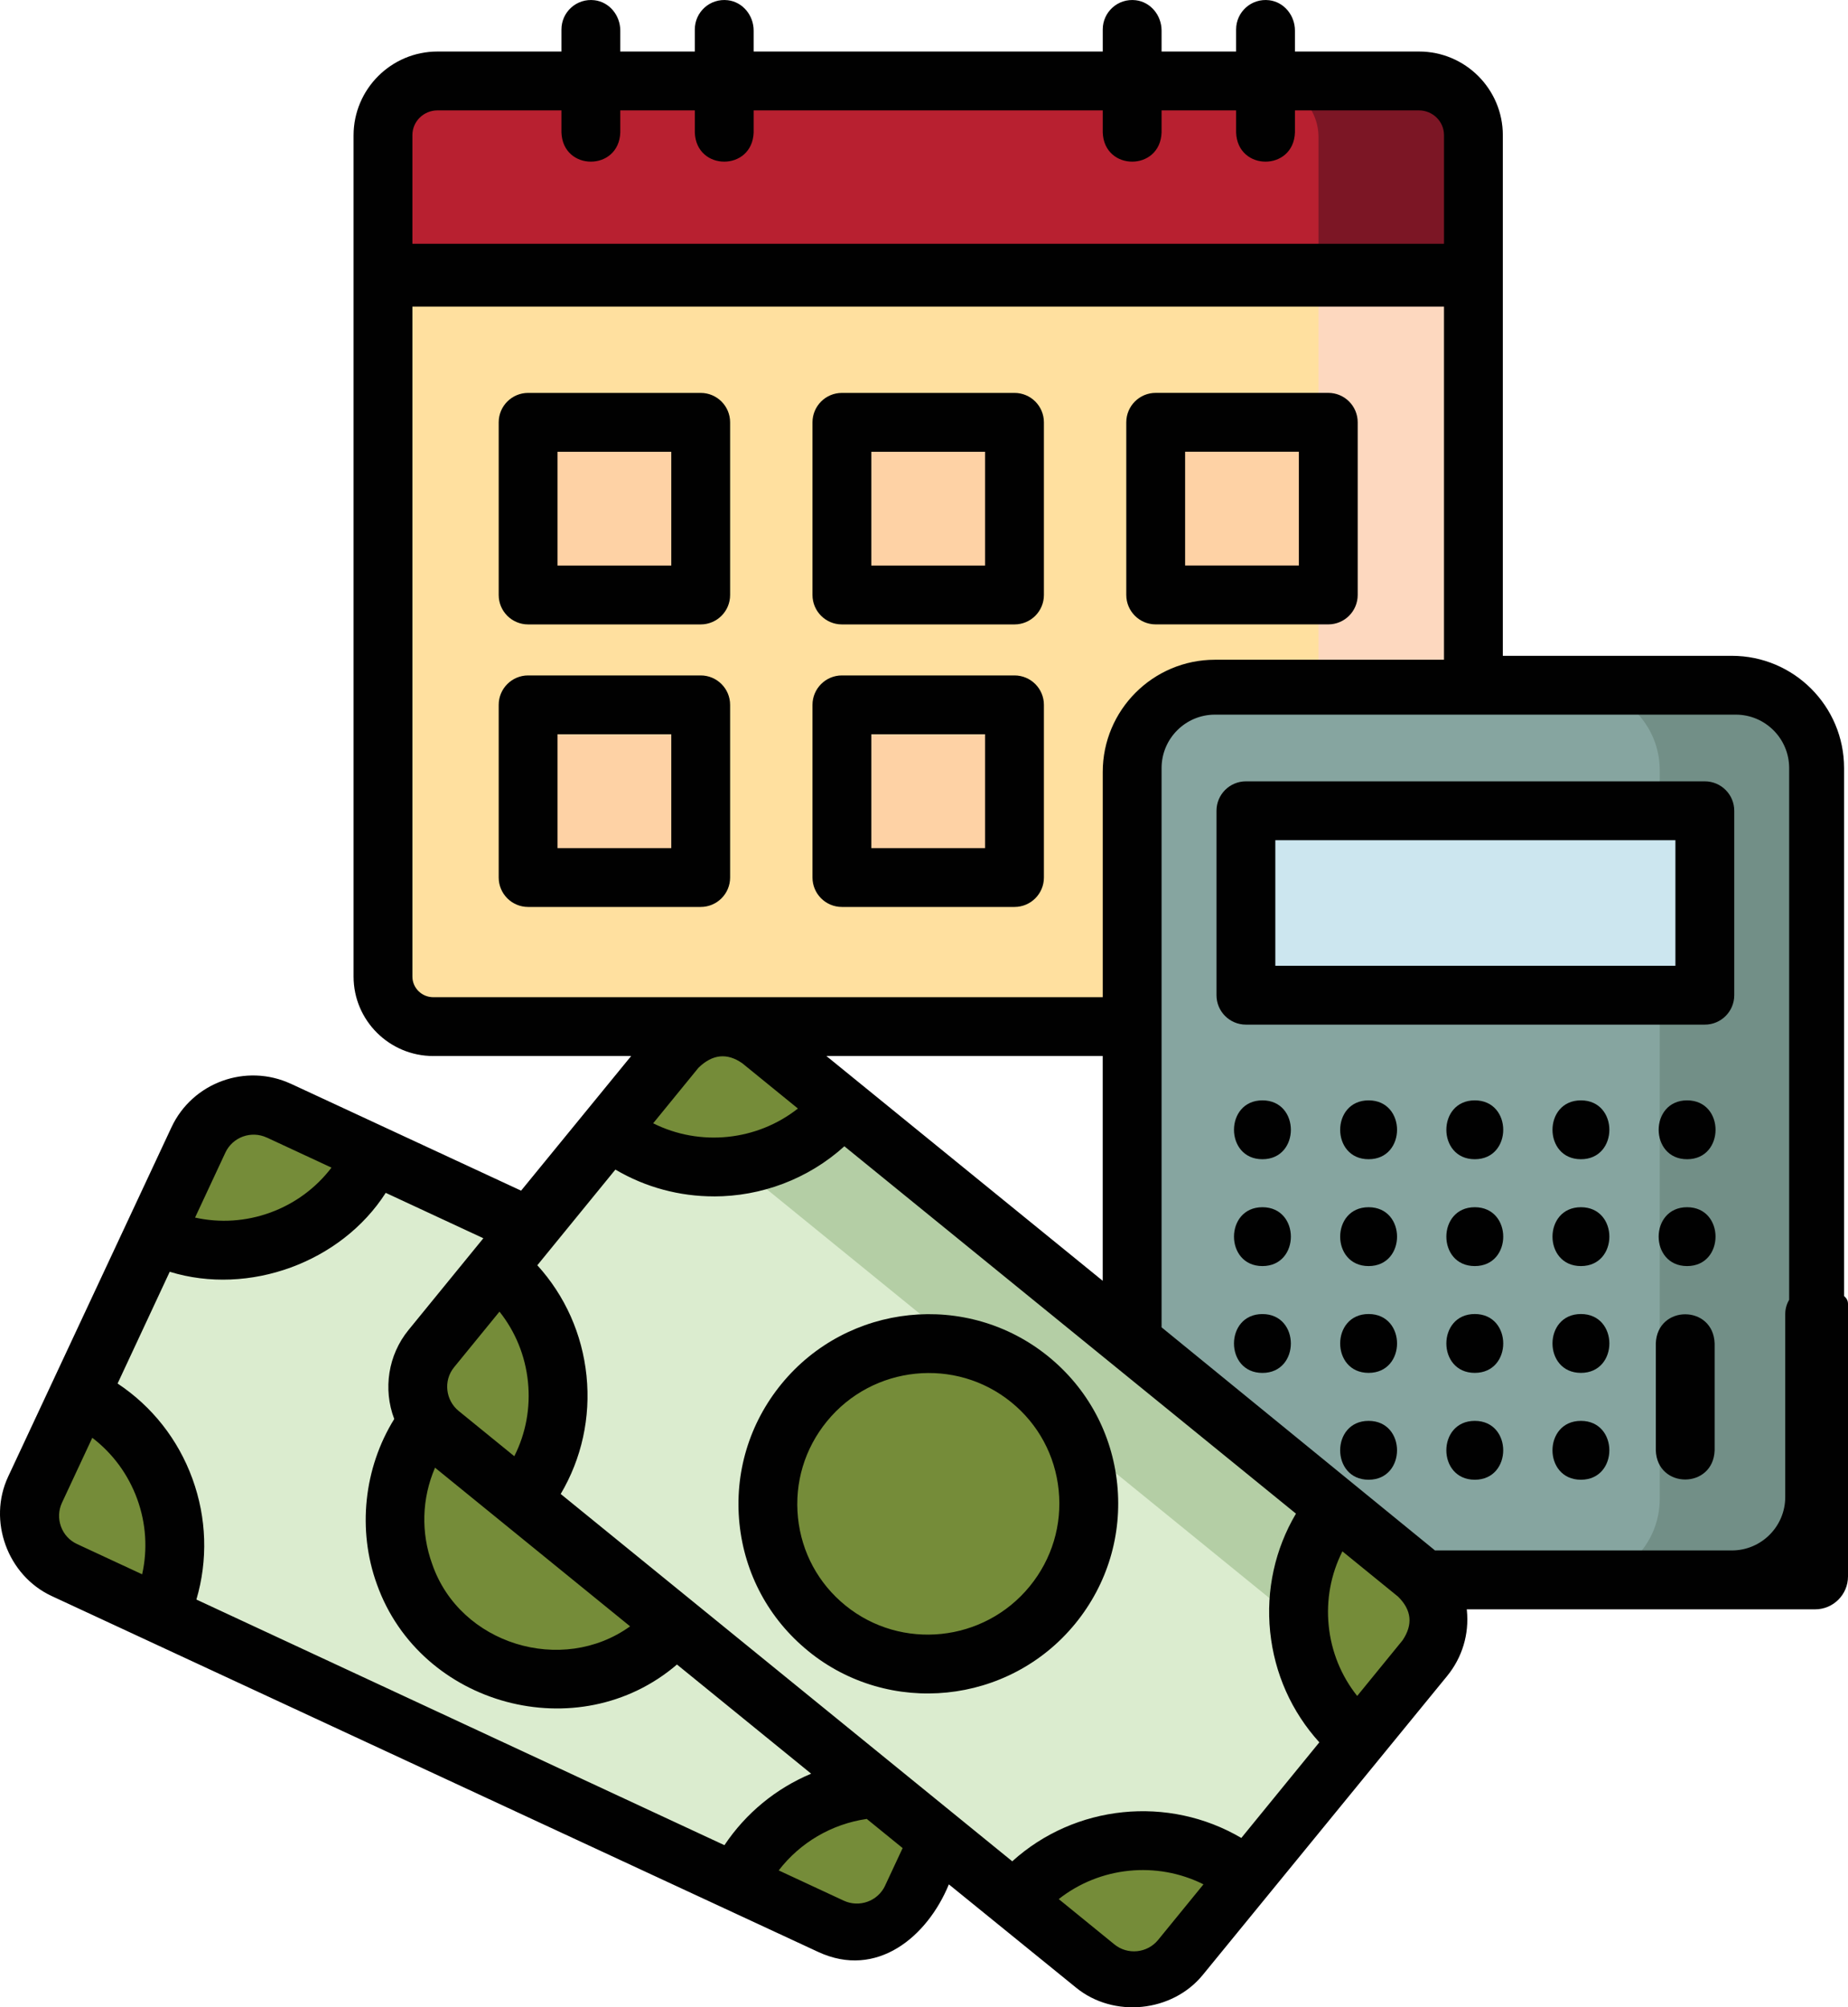 <?xml version="1.0" encoding="UTF-8"?>
<svg id="Layer_2" data-name="Layer 2" xmlns="http://www.w3.org/2000/svg" viewBox="0 0 471.14 511.54">
  <defs>
    <style>
      .cls-1 {
        fill: #010101;
      }

      .cls-2 {
        fill: #ffe09f;
      }

      .cls-3 {
        fill: #fdd8bf;
      }

      .cls-4 {
        fill: #fed2a5;
      }

      .cls-5 {
        fill: #b82030;
      }

      .cls-6 {
        fill: #b4cea5;
      }

      .cls-7 {
        fill: #728f87;
      }

      .cls-8 {
        fill: #cce6ef;
      }

      .cls-9 {
        fill: #dbeccf;
      }

      .cls-10 {
        fill: #86a5a0;
      }

      .cls-11 {
        fill: #758c39;
      }

      .cls-12 {
        fill: #7c1625;
      }
    </style>
  </defs>
  <g id="Layer_1-2" data-name="Layer 1">
    <g>
      <g>
        <g>
          <path class="cls-2" d="m363.33,262.13H110.95c-7.08,0-12.81-5.73-12.81-12.8V35.01c0-7.67,6.22-13.88,13.89-13.88h250.21c7.67,0,13.89,6.21,13.89,13.88v214.32c0,7.07-5.73,12.8-12.81,12.8Z"/>
          <path class="cls-3" d="m362.24,21.13h-40c7.68,0,13.9,6.21,13.9,13.88v214.32c0,7.07-5.74,12.8-12.82,12.8h40c7.08,0,12.82-5.73,12.82-12.8V35.01c0-7.67-6.22-13.88-13.9-13.88h0Z"/>
          <path class="cls-5" d="m376.14,70.13H98.14v-35.11c0-7.67,6.22-13.89,13.89-13.89h250.22c7.67,0,13.89,6.22,13.89,13.89v35.11Z"/>
          <path class="cls-12" d="m376.14,35.02c0-7.67-6.22-13.89-13.89-13.89h-40c7.67,0,13.89,6.16,13.89,13.76v35.24h40v-35.11Z"/>
          <g>
            <path class="cls-4" d="m135.14,107.13h44v44h-44v-44Z"/>
            <path class="cls-4" d="m215.14,107.13h44v44h-44v-44Z"/>
            <path class="cls-4" d="m295.14,107.13h44v44h-44v-44Z"/>
            <path class="cls-4" d="m135.14,180.13h44v44h-44v-44Z"/>
            <path class="cls-4" d="m215.14,180.13h44v44h-44v-44Z"/>
            <path class="cls-4" d="m295.14,180.13h44v44h-44v-44Z"/>
          </g>
        </g>
        <g>
          <path class="cls-10" d="m442.07,403.13h-131.81c-11.66,0-21.12-9.46-21.12-21.12v-185.76c0-11.66,9.46-21.12,21.12-21.12h131.76c11.66,0,21.12,9.46,21.12,21.12v185.75c0,11.67-9.43,21.13-21.07,21.13Z"/>
          <path class="cls-7" d="m442.03,175.13h-40c11.66,0,21.11,9.46,21.11,21.13v185.74c0,11.67-9.45,21.13-21.11,21.13h39.99c11.66,0,21.12-9.46,21.12-21.12v-185.75c0-11.67-9.45-21.13-21.11-21.13h0Z"/>
          <path class="cls-8" d="m317.14,206.13h117v47h-117v-47Z"/>
        </g>
        <g>
          <g>
            <path class="cls-9" d="m71.18,283.09l195.46,90.89c7.74,3.6,11.09,12.78,7.48,20.5l-41.66,89.25c-3.6,7.71-12.78,11.05-20.51,7.46L16.49,400.29c-7.74-3.6-11.09-12.78-7.48-20.5l41.66-89.25c3.6-7.71,12.78-11.05,20.51-7.46h0Z"/>
            <g>
              <path class="cls-11" d="m243.7,459.61h.02s-11.25,24.11-11.25,24.11c-3.6,7.71-12.78,11.05-20.51,7.46l-24.15-11.23v-.02c9.82-21.01,34.83-30.11,55.88-20.32h0Z"/>
              <path class="cls-11" d="m40.62,411.51l-24.13-11.22c-7.74-3.6-11.09-12.78-7.48-20.5l11.24-24.08c21.06,9.79,30.18,34.78,20.37,55.8h0Z"/>
            </g>
            <g>
              <path class="cls-11" d="m39.44,314.66h-.02s11.25-24.11,11.25-24.11c3.6-7.71,12.78-11.05,20.51-7.46l24.15,11.23v.02c-9.82,21.01-34.83,30.11-55.88,20.32h0Z"/>
              <path class="cls-11" d="m242.51,362.75l24.13,11.22c7.74,3.6,11.09,12.78,7.48,20.5l-11.24,24.08c-21.06-9.79-30.18-34.78-20.37-55.8h0Z"/>
            </g>
            <ellipse class="cls-11" cx="141.58" cy="386.95" rx="40.92" ry="40.82" transform="translate(-232.15 213.44) rotate(-45)"/>
          </g>
          <g>
            <path class="cls-9" d="m193.99,265.15l167.18,135.93c6.62,5.38,7.61,15.1,2.22,21.7l-62.31,76.34c-5.38,6.6-15.11,7.59-21.72,2.21l-146.54-119.15-6.05-59.08,45.49-55.73c5.38-6.6,15.11-7.59,21.72-2.21h0Z"/>
            <path class="cls-6" d="m361.17,401.08l-167.18-135.93c-6.61-5.38-16.33-4.39-21.72,2.21l-17.91,21.95c5.38-6.6,15.3-7.24,21.91-1.86l167.18,135.93c5.73,4.66,7.23,12.56,4.04,18.89l15.9-19.48c5.39-6.6,4.39-16.32-2.22-21.7h0Z"/>
            <g>
              <path class="cls-11" d="m317.9,478.5h.01s-16.83,20.62-16.83,20.62c-5.38,6.6-15.11,7.59-21.72,2.21l-20.65-16.79.02-.02c14.67-17.97,41.15-20.67,59.17-6.02h0Z"/>
              <path class="cls-11" d="m132.83,382.17h0s-20.64-16.77-20.64-16.77c-6.62-5.38-7.61-15.1-2.22-21.7l16.82-20.6c18.01,14.65,20.72,41.1,6.05,59.07Z"/>
            </g>
            <g>
              <path class="cls-11" d="m155.45,287.98h-.01s16.83-20.62,16.83-20.62c5.38-6.6,15.11-7.59,21.72-2.21l20.65,16.79-.02.02c-14.67,17.97-41.15,20.67-59.17,6.02Z"/>
              <path class="cls-11" d="m340.52,384.31h0s20.64,16.77,20.64,16.77c6.62,5.38,7.61,15.1,2.22,21.7l-16.82,20.6c-18.01-14.65-20.72-41.1-6.05-59.07Z"/>
            </g>
            <ellipse class="cls-11" cx="236.65" cy="383.56" rx="40.95" ry="40.82" transform="translate(-170.32 189.91) rotate(-32.88)"/>
          </g>
        </g>
      </g>
      <g>
        <g>
          <path class="cls-1" d="m74.18,276.21c-11.46-5.32-25.12-.35-30.46,11.06L2.07,376.33c-5.25,11.22-.15,25.18,11.11,30.41l195.4,90.69c14.97,6.95,27.84-3.86,33.33-17.21l32.48,26.36c9.57,7.77,24.48,6.23,32.25-3.28l62.29-76.17c3.87-4.74,5.66-10.69,5.04-16.77,0-.08-.03-.15-.03-.23h88.81c4.63,0,8.39-3.75,8.39-8.39v-69.52c0-.65-.29-1.27-.77-1.72-6.92-6.43-15.23-1.94-15.23,4.37v46.63c0,7.52-6.1,13.62-13.62,13.62h-75.7c-.09-.07-.16-.15-.25-.23l-69.43-56.63v-142.52c0-7.52,6.1-13.62,13.62-13.62h132.76c7.52,0,13.62,6.1,13.62,13.62v150.2c.31,9.89,13.65,9.98,14,0v-150.19c0-15.81-12.82-28.62-28.62-28.62h-58.38V34.46c0-11.76-9.58-21.33-21.35-21.33h-31.65v-5.34c0-3.84-2.75-7.27-6.56-7.73-4.56-.55-8.44,2.99-8.44,7.45v5.62h-19v-5.34c0-3.84-2.75-7.27-6.56-7.73-4.56-.55-8.44,2.99-8.44,7.45v5.62h-89v-5.34c0-3.84-2.75-7.27-6.56-7.73-4.56-.55-8.44,2.99-8.44,7.45v5.62h-19v-5.34c0-3.84-2.75-7.27-6.56-7.73-4.56-.55-8.44,2.99-8.44,7.45v5.62h-31.6c-11.8,0-21.4,9.59-21.4,21.38v137.03c.33,9.91,14.65,9.95,15,0v-93.41h263v90h-58.38c-15.81,0-28.62,12.82-28.62,28.62v57.38H110.46c-2.93,0-5.32-2.36-5.32-5.26v-99.69c0-3.84-2.76-7.27-6.56-7.73-4.56-.55-8.44,2.99-8.44,7.43v99.99c0,11.17,9.11,20.25,20.32,20.25h50.45l-28.06,34.31-58.67-27.23Zm30.96-214.08v-27.71c0-3.47,2.87-6.29,6.4-6.29h31.6v5.62c.34,9.93,14.66,9.93,15,0v-5.62h19v5.62c.34,9.93,14.66,9.93,15,0v-5.62h89v5.62c.34,9.93,14.66,9.93,15,0v-5.62h19v5.62c.34,9.93,14.66,9.93,15,0v-5.62h31.6c3.53,0,6.4,2.82,6.4,6.29v27.71H105.14Zm76.84,242.77c12.03,0,23.98-4.36,33.29-12.78l115.13,93.62c-5.34,9.03-7.66,19.48-6.58,30.1,1.09,10.64,5.48,20.41,12.54,28.18l-19.89,24.37c-18.61-10.95-42.41-8.52-58.4,5.95l-115.12-93.61c5.34-9.03,7.66-19.48,6.58-30.11-1.09-10.64-5.48-20.41-12.54-28.18l19.9-24.38c7.77,4.58,16.45,6.83,25.1,6.83h0Zm-15.45-18.65l11.55-14.15c3.57-3.46,7.29-3.84,11.17-1.13l14.17,11.53c-10.48,8.26-24.96,9.74-36.9,3.76h0Zm-39.19,48.01c4.06,5.1,6.58,11.26,7.26,17.89.68,6.63-.55,13.16-3.48,18.96l-14.2-11.55c-3.25-2.64-3.99-7.65-1.15-11.13l11.57-14.17Zm-16.43,39.77l49.73,40.43c-17.32,12.47-43.36,4.63-50.44-15.83-2.93-8.05-2.67-16.75.71-24.6Zm-6.77-35.08c-5.17,6.33-6.54,15.04-3.63,22.67-7.76,12.5-9.45,28.3-4.41,42.15,11.07,31,51.37,41.94,76.49,20.42l34.21,27.82c-8.94,3.74-16.65,10.05-22.11,18.22l-134.62-62.6c2.96-10.05,2.64-20.75-1.01-30.78-3.66-10.05-10.32-18.46-19.08-24.27l13.29-28.48c20.19,6.22,43.72-2.4,55.07-20.11l24.89,11.57-19.09,23.39Zm-36.13-49.06l16.5,7.67c-3.96,5.19-9.31,9.16-15.59,11.45-6.25,2.28-12.86,2.68-19.19,1.28l7.73-16.56c1.85-3.96,6.58-5.67,10.55-3.83Zm-52.47,99.12c-.72-1.98-.63-4.13.26-6.05l7.73-16.55c5.19,3.96,9.15,9.31,11.44,15.58,2.28,6.25,2.69,12.87,1.27,19.21l-16.59-7.71c-1.93-.89-3.39-2.48-4.11-4.48Zm210.12,91.53c-1.85,3.96-6.58,5.67-10.55,3.83l-16.58-7.71c5.44-7.08,13.47-11.82,22.45-13.12l9.14,7.43-4.47,9.57Zm69.6,13.83c-2.76,3.39-7.78,3.9-11.17,1.13l-14.17-11.53c10.48-8.26,24.96-9.74,36.9-3.76l-11.55,14.15Zm62.31-76.34l-11.56,14.17c-4.06-5.1-6.59-11.25-7.26-17.89-.68-6.63.56-13.15,3.49-18.96l14.19,11.54c3.46,3.4,3.85,7.11,1.15,11.13h0Zm-76.44-148.91v57.28l-70.44-57.28h70.44Z"/>
          <path class="cls-1" d="m206.06,420.77c20.57,16.75,51.16,13.72,68.1-7.03,8.19-10.04,11.98-22.66,10.67-35.53-1.31-12.83-7.54-24.37-17.54-32.5-20.67-16.81-51.22-13.65-68.1,7.03-8.19,10.04-11.98,22.66-10.67,35.52,1.31,12.83,7.54,24.37,17.54,32.5h0Zm4.75-58.54c11.69-14.33,32.81-16.44,47.01-4.88,6.89,5.6,11.18,13.55,12.08,22.39.91,8.88-1.71,17.58-7.37,24.51-11.66,14.28-32.75,16.47-47.01,4.88-6.89-5.6-11.18-13.55-12.08-22.39-.91-8.88,1.71-17.58,7.37-24.51h0Z"/>
          <path class="cls-1" d="m214.64,159.13h44c4.14,0,7.5-3.36,7.5-7.5v-44c0-4.14-3.36-7.5-7.5-7.5h-44c-4.14,0-7.5,3.36-7.5,7.5v44c0,4.14,3.36,7.5,7.5,7.5Zm7.5-44h29v29h-29v-29Z"/>
          <path class="cls-1" d="m346.14,151.62v-44c0-4.14-3.36-7.5-7.5-7.5h-44c-4.14,0-7.5,3.36-7.5,7.5v44c0,4.14,3.36,7.5,7.5,7.5h44c4.14,0,7.5-3.36,7.5-7.5Zm-44-36.5h29v29h-29v-29Z"/>
          <path class="cls-1" d="m214.64,231.13h44c4.14,0,7.5-3.36,7.5-7.5v-44c0-4.14-3.36-7.5-7.5-7.5h-44c-4.14,0-7.5,3.36-7.5,7.5v44c0,4.14,3.36,7.5,7.5,7.5Zm7.5-44h29v29h-29v-29Z"/>
          <path class="cls-1" d="m442.14,253.62v-47c0-4.14-3.36-7.5-7.5-7.5h-117c-4.14,0-7.5,3.36-7.5,7.5v47c0,4.14,3.36,7.5,7.5,7.5h117c4.14,0,7.5-3.36,7.5-7.5Zm-15-7.5h-102v-32h102v32Z"/>
          <path class="cls-1" d="m321.85,280.42c-9.66,0-9.67,15,0,15s9.67-15,0-15Z"/>
          <path class="cls-1" d="m348.92,280.42c-9.66,0-9.67,15,0,15s9.67-15,0-15Z"/>
          <path class="cls-1" d="m375.99,280.42c-9.66,0-9.67,15,0,15s9.67-15,0-15Z"/>
          <path class="cls-1" d="m403.05,280.42c-9.66,0-9.67,15,0,15s9.67-15,0-15Z"/>
          <path class="cls-1" d="m430.12,280.42c-9.66,0-9.67,15,0,15s9.67-15,0-15Z"/>
          <path class="cls-1" d="m321.85,307.65c-9.66,0-9.67,15,0,15s9.67-15,0-15Z"/>
          <path class="cls-1" d="m348.92,307.65c-9.66,0-9.67,15,0,15s9.67-15,0-15Z"/>
          <path class="cls-1" d="m375.99,307.65c-9.66,0-9.67,15,0,15s9.67-15,0-15Z"/>
          <path class="cls-1" d="m403.05,307.65c-9.66,0-9.67,15,0,15s9.67-15,0-15Z"/>
          <path class="cls-1" d="m430.12,322.65c9.66,0,9.67-15,0-15s-9.67,15,0,15Z"/>
          <path class="cls-1" d="m321.85,349.88c9.66,0,9.67-15,0-15s-9.67,15,0,15Z"/>
          <path class="cls-1" d="m348.92,334.87c-9.66,0-9.67,15,0,15s9.67-15,0-15Z"/>
          <path class="cls-1" d="m375.99,334.87c-9.66,0-9.67,15,0,15s9.67-15,0-15Z"/>
          <path class="cls-1" d="m403.05,334.87c-9.66,0-9.67,15,0,15s9.67-15,0-15Z"/>
          <path class="cls-1" d="m348.92,377.1c9.66,0,9.67-15,0-15s-9.67,15,0,15Z"/>
          <path class="cls-1" d="m375.99,377.1c9.66,0,9.67-15,0-15s-9.67,15,0,15Z"/>
          <path class="cls-1" d="m403.05,377.1c9.66,0,9.67-15,0-15s-9.67,15,0,15Z"/>
          <path class="cls-1" d="m422.14,369.6c.34,9.93,14.66,9.92,15,0v-27.22c-.34-9.93-14.66-9.92-15,0v27.22Z"/>
        </g>
        <path class="cls-1" d="m134.64,159.13h44c4.14,0,7.5-3.36,7.5-7.5v-44c0-4.14-3.36-7.5-7.5-7.5h-44c-4.14,0-7.5,3.36-7.5,7.5v44c0,4.14,3.36,7.5,7.5,7.5Zm7.5-44h29v29h-29v-29Z"/>
        <path class="cls-1" d="m134.64,231.13h44c4.14,0,7.5-3.36,7.5-7.5v-44c0-4.14-3.36-7.5-7.5-7.5h-44c-4.14,0-7.5,3.36-7.5,7.5v44c0,4.14,3.36,7.5,7.5,7.5Zm7.5-44h29v29h-29v-29Z"/>
      </g>
    </g>
  </g>
</svg>